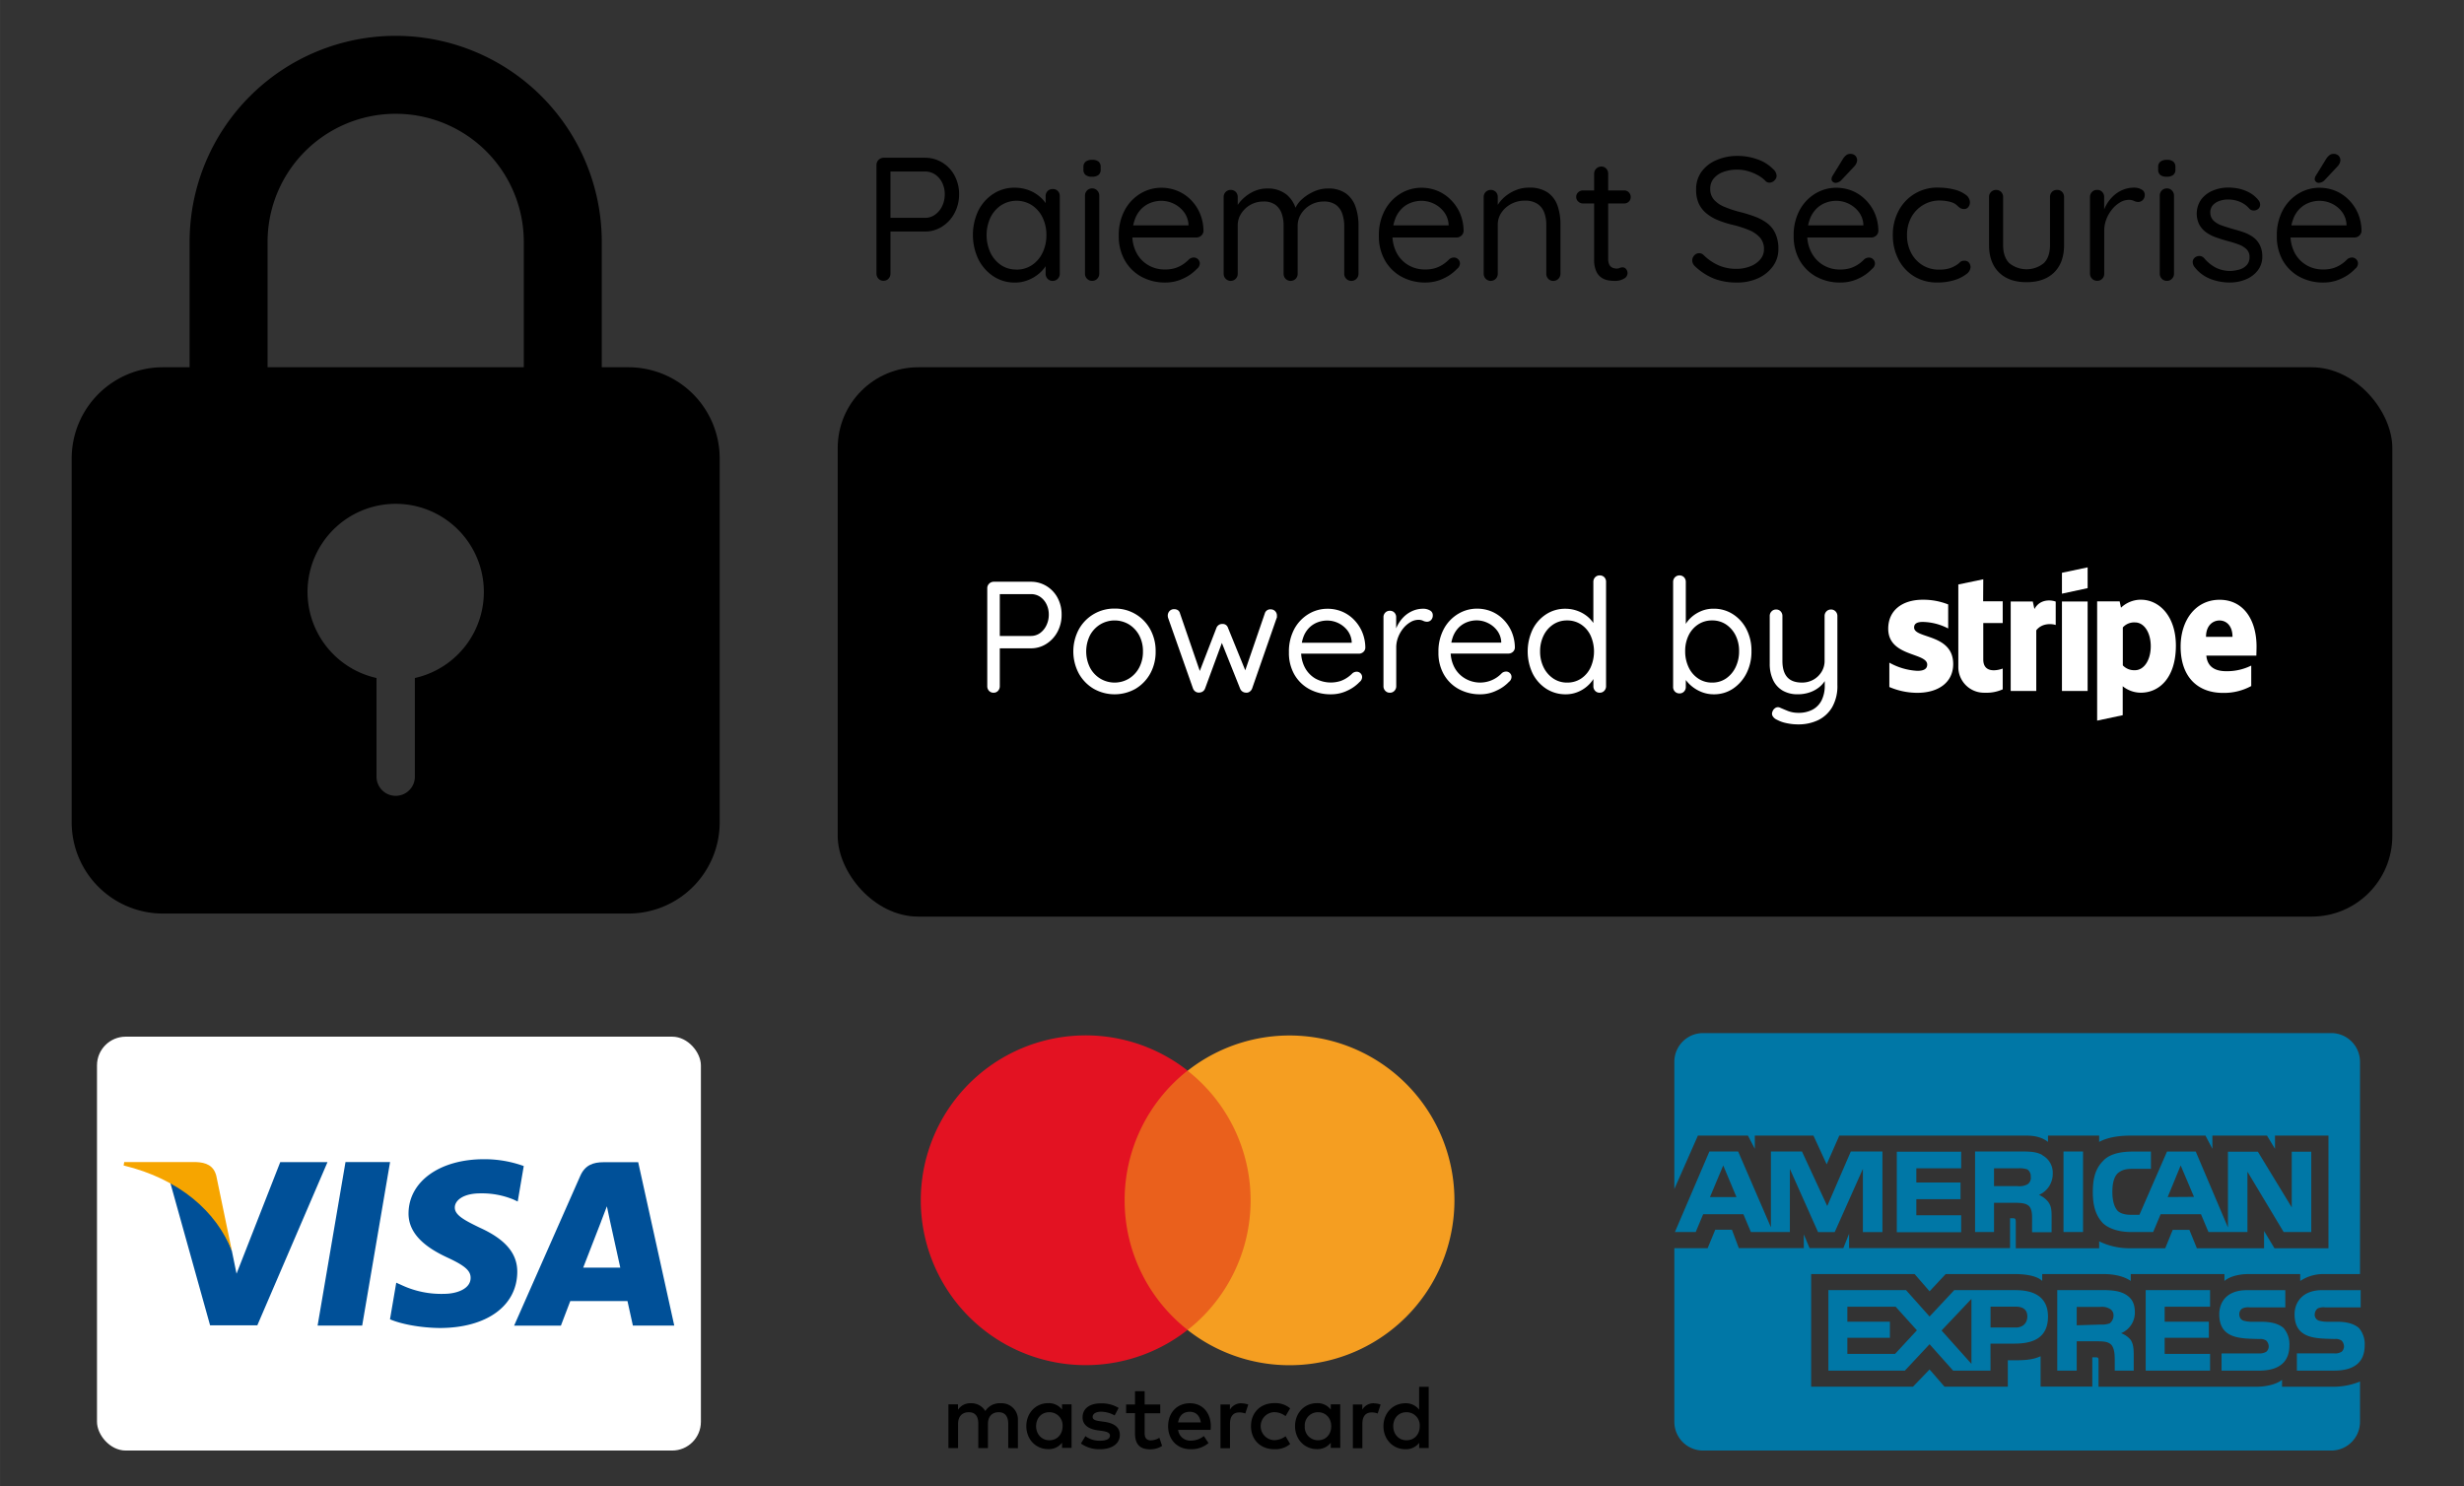 <svg id="Capa_1" data-name="Capa 1" xmlns="http://www.w3.org/2000/svg" width="334.43mm" height="201.78mm" viewBox="0 0 948 571.99">
  <rect x="0" y="0" width="948" height="571.99" fill="#333333" stroke="none"/>
  <defs>
    <style>
      .cls-1 {
        fill: #fff;
      }

      .cls-2 {
        fill: #005098;
      }

      .cls-3 {
        fill: #f6a500;
      }

      .cls-4 {
        fill: #ea601c;
      }

      .cls-5 {
        fill: #e31222;
      }

      .cls-6 {
        fill: #f59e21;
      }

      .cls-7 {
        fill: #0077a6;
        fill-rule: evenodd;
      }
    </style>
  </defs>
  <rect x="322.3" y="141.33" width="598.13" height="211.4" rx="31.02"/>
  <g>
    <path d="M355.85,60.71a12.59,12.59,0,0,1,6.66,1.83,12.94,12.94,0,0,1,4.73,5A14.93,14.93,0,0,1,369,74.78,15.14,15.14,0,0,1,367.24,82a13.63,13.63,0,0,1-4.73,5.17,12.07,12.07,0,0,1-6.66,1.93H342.12l.47-.88v17a2.77,2.77,0,0,1-.74,2,2.47,2.47,0,0,1-1.89.82,2.53,2.53,0,0,1-2-.82,2.78,2.78,0,0,1-.75-2V63.48A2.77,2.77,0,0,1,340,60.71Zm0,23.13a6.61,6.61,0,0,0,3.89-1.22,8.59,8.59,0,0,0,2.74-3.28,10.3,10.3,0,0,0,1-4.56,9.86,9.86,0,0,0-1-4.5,8.18,8.18,0,0,0-2.74-3.15A6.91,6.91,0,0,0,355.85,66H342.12l.47-.81V84.51l-.47-.67Z"/>
    <path d="M405,72.75a2.62,2.62,0,0,1,2,.77,2.68,2.68,0,0,1,.74,1.93v29.82a2.71,2.71,0,0,1-.77,2,2.58,2.58,0,0,1-1.93.82,2.53,2.53,0,0,1-2-.82,2.78,2.78,0,0,1-.75-2V98.85l1.29-.14a6.54,6.54,0,0,1-1,3.28,13.41,13.41,0,0,1-2.78,3.25,14.9,14.9,0,0,1-4.16,2.5,13.42,13.42,0,0,1-5.1,1,14.82,14.82,0,0,1-8.32-2.4,16.94,16.94,0,0,1-5.78-6.52,21.9,21.9,0,0,1,0-18.84,16.5,16.5,0,0,1,5.78-6.42,14.74,14.74,0,0,1,8.12-2.33,15.23,15.23,0,0,1,5.41.94,14.32,14.32,0,0,1,4.36,2.57,12.5,12.5,0,0,1,2.9,3.59,8.21,8.21,0,0,1,1.05,3.92l-1.76-.41V75.45a2.69,2.69,0,0,1,.75-1.93A2.61,2.61,0,0,1,405,72.75Zm-13.93,31a10.44,10.44,0,0,0,6-1.76,11.77,11.77,0,0,0,4.06-4.77,15.38,15.38,0,0,0,1.46-6.79,15.08,15.08,0,0,0-1.46-6.7A11.86,11.86,0,0,0,397.06,79a11,11,0,0,0-11.9,0,11.93,11.93,0,0,0-4.09,4.7,16.17,16.17,0,0,0,0,13.56,12.08,12.08,0,0,0,4.09,4.77A10.36,10.36,0,0,0,391.08,103.72Z"/>
    <path d="M420.16,68a3.85,3.85,0,0,1-2.5-.67,2.55,2.55,0,0,1-.82-2.1v-.95a2.49,2.49,0,0,1,.88-2.09,4,4,0,0,1,2.5-.68,3.74,3.74,0,0,1,2.44.68,2.57,2.57,0,0,1,.81,2.09v.95a2.53,2.53,0,0,1-.84,2.1A3.91,3.91,0,0,1,420.16,68Zm2.77,37.26a2.72,2.72,0,0,1-.78,2,2.58,2.58,0,0,1-1.93.82,2.65,2.65,0,0,1-2-.82,2.72,2.72,0,0,1-.78-2V75.32a2.76,2.76,0,0,1,.78-2,2.64,2.64,0,0,1,2-.81,2.57,2.57,0,0,1,1.93.81,2.76,2.76,0,0,1,.78,2Z"/>
    <path d="M448.49,108.72a18.82,18.82,0,0,1-9.47-2.3,16.4,16.4,0,0,1-6.32-6.32,18.62,18.62,0,0,1-2.27-9.3,20.17,20.17,0,0,1,2.34-10,16.57,16.57,0,0,1,6.08-6.36,15.54,15.54,0,0,1,7.95-2.19,16.26,16.26,0,0,1,6.05,1.14A15.44,15.44,0,0,1,458,76.74,16.88,16.88,0,0,1,461.61,82a17.72,17.72,0,0,1,1.42,6.9,2.51,2.51,0,0,1-.88,1.79,2.79,2.79,0,0,1-1.89.71H433.55l-1.22-4.67h26l-1.08,1V86.2a8.84,8.84,0,0,0-1.86-4.76,11,11,0,0,0-8.62-4.16,11.52,11.52,0,0,0-4,.74,10.2,10.2,0,0,0-3.59,2.3,11,11,0,0,0-2.53,4.06,16.83,16.83,0,0,0-1,6,14.39,14.39,0,0,0,1.59,6.89,11.93,11.93,0,0,0,4.43,4.7,12.38,12.38,0,0,0,6.56,1.73,12.72,12.72,0,0,0,4.16-.61,12.48,12.48,0,0,0,3-1.52,14.66,14.66,0,0,0,2.16-1.86,3,3,0,0,1,1.69-.61,2.25,2.25,0,0,1,1.69.68,2.21,2.21,0,0,1,.68,1.62,2.71,2.71,0,0,1-1.15,2.09,16.49,16.49,0,0,1-5.14,3.66A15.9,15.9,0,0,1,448.49,108.72Z"/>
    <path d="M487.51,72.54A11.47,11.47,0,0,1,495,74.88a11.28,11.28,0,0,1,3.82,6.59h-1l.47-1.22A10.56,10.56,0,0,1,501,76.6a17.58,17.58,0,0,1,4.53-2.91,13.09,13.09,0,0,1,5.34-1.15,11.54,11.54,0,0,1,7,1.93,10.62,10.62,0,0,1,3.68,5.14,21.67,21.67,0,0,1,1.12,7.2v18.46a2.72,2.72,0,0,1-.78,2,2.65,2.65,0,0,1-2,.82,2.58,2.58,0,0,1-1.93-.82,2.72,2.72,0,0,1-.78-2V87a14.3,14.3,0,0,0-.74-4.7A7,7,0,0,0,514,78.83a7.89,7.89,0,0,0-4.73-1.28,10.14,10.14,0,0,0-5,1.28,10,10,0,0,0-3.65,3.42,8.51,8.51,0,0,0-1.36,4.7v18.32a2.77,2.77,0,0,1-.74,2,2.75,2.75,0,0,1-3.92,0,2.78,2.78,0,0,1-.75-2V86.74a13.52,13.52,0,0,0-.74-4.59,7,7,0,0,0-2.43-3.35,7.54,7.54,0,0,0-4.6-1.25,10,10,0,0,0-8.52,4.6,8.31,8.31,0,0,0-1.36,4.59v18.53a2.71,2.71,0,0,1-.77,2,2.68,2.68,0,0,1-3.86,0,2.72,2.72,0,0,1-.78-2V75.86a2.71,2.71,0,0,1,.78-2,2.81,2.81,0,0,1,3.89,0,2.77,2.77,0,0,1,.74,2v5.07l-1.48,1.62A9.18,9.18,0,0,1,476.11,79,14.11,14.11,0,0,1,479,75.79a14.6,14.6,0,0,1,3.92-2.37A12.19,12.19,0,0,1,487.51,72.54Z"/>
    <path d="M548.57,108.72a18.82,18.82,0,0,1-9.47-2.3,16.4,16.4,0,0,1-6.32-6.32,18.62,18.62,0,0,1-2.27-9.3,20.17,20.17,0,0,1,2.34-10,16.57,16.57,0,0,1,6.08-6.36,15.52,15.52,0,0,1,8-2.19,16.26,16.26,0,0,1,6,1.14,15.44,15.44,0,0,1,5.14,3.39A16.88,16.88,0,0,1,561.69,82a17.72,17.72,0,0,1,1.42,6.9,2.51,2.51,0,0,1-.88,1.79,2.79,2.79,0,0,1-1.89.71H533.62l-1.21-4.67h26l-1.08,1V86.2a8.84,8.84,0,0,0-1.86-4.76,10.84,10.84,0,0,0-3.85-3.08,11,11,0,0,0-4.77-1.08,11.61,11.61,0,0,0-4,.74,10.17,10.17,0,0,0-3.58,2.3,11,11,0,0,0-2.53,4.06,16.83,16.83,0,0,0-1,6,14.39,14.39,0,0,0,1.59,6.89,11.93,11.93,0,0,0,4.43,4.7,12.38,12.38,0,0,0,6.56,1.73,12.62,12.62,0,0,0,4.15-.61,12.12,12.12,0,0,0,3-1.52,14.26,14.26,0,0,0,2.17-1.86,3,3,0,0,1,1.69-.61,2.27,2.27,0,0,1,1.69.68,2.21,2.21,0,0,1,.68,1.62,2.71,2.71,0,0,1-1.15,2.09,16.49,16.49,0,0,1-5.14,3.66A15.9,15.9,0,0,1,548.57,108.72Z"/>
    <path d="M588.26,72.21a12.23,12.23,0,0,1,7.24,1.89,10.2,10.2,0,0,1,3.75,5.07,21.41,21.41,0,0,1,1.12,7.17v18.93a2.72,2.72,0,0,1-.78,2,2.58,2.58,0,0,1-1.93.82,2.55,2.55,0,0,1-2-.82,2.77,2.77,0,0,1-.74-2V86.47a13.28,13.28,0,0,0-.78-4.66,6.91,6.91,0,0,0-2.6-3.35,8.51,8.51,0,0,0-4.87-1.25,11,11,0,0,0-5.21,1.25,10.35,10.35,0,0,0-3.79,3.35,8.18,8.18,0,0,0-1.42,4.66v18.8a2.75,2.75,0,0,1-.77,2,2.68,2.68,0,0,1-3.86,0,2.72,2.72,0,0,1-.78-2V75.86a2.71,2.71,0,0,1,.78-2,2.81,2.81,0,0,1,3.89,0,2.77,2.77,0,0,1,.74,2v4.73l-1.35,1.49a9.5,9.5,0,0,1,1.56-3.55,13.76,13.76,0,0,1,3-3.21,15.65,15.65,0,0,1,4.06-2.27A13.08,13.08,0,0,1,588.26,72.21Z"/>
    <path d="M609,73.29h15.89a2.42,2.42,0,0,1,1.8.74,2.58,2.58,0,0,1,.71,1.83,2.36,2.36,0,0,1-.71,1.72,2.47,2.47,0,0,1-1.8.71H609a2.55,2.55,0,0,1-1.79-.74,2.36,2.36,0,0,1-.78-1.76,2.31,2.31,0,0,1,.78-1.79A2.56,2.56,0,0,1,609,73.29Zm7.1-9.2a2.47,2.47,0,0,1,1.9.81,2.83,2.83,0,0,1,.74,2v32.6a5,5,0,0,0,.47,2.43,2.59,2.59,0,0,0,1.25,1.12,4.24,4.24,0,0,0,1.53.3,2.89,2.89,0,0,0,1.18-.23,2.73,2.73,0,0,1,1.18-.24,1.66,1.66,0,0,1,1.25.64,2.37,2.37,0,0,1,.58,1.66,2.41,2.41,0,0,1-1.42,2.06,6.15,6.15,0,0,1-3.18.85c-.63,0-1.41,0-2.33-.14a7,7,0,0,1-2.74-.88,5.78,5.78,0,0,1-2.27-2.47,10.46,10.46,0,0,1-.91-4.83V66.86a2.77,2.77,0,0,1,2.77-2.77Z"/>
    <path d="M668.26,108.72a23.94,23.94,0,0,1-8.79-1.49,23.56,23.56,0,0,1-7.31-4.73,3.26,3.26,0,0,1-.77-1,2.8,2.8,0,0,1,.47-3.22,2.52,2.52,0,0,1,1.93-.84,2.36,2.36,0,0,1,1.69.74,19.18,19.18,0,0,0,5.71,3.92,16.91,16.91,0,0,0,6.93,1.36,14.24,14.24,0,0,0,5.34-1,9.3,9.3,0,0,0,3.79-2.64,5.88,5.88,0,0,0,1.42-3.92,6.54,6.54,0,0,0-1.52-4.46A11.4,11.4,0,0,0,673,88.57a40.88,40.88,0,0,0-6.19-2,39.53,39.53,0,0,1-5.71-1.79,17,17,0,0,1-4.53-2.64,10.79,10.79,0,0,1-3-3.85,12.69,12.69,0,0,1-1-5.38,11.4,11.4,0,0,1,2-6.73,13.49,13.49,0,0,1,5.65-4.49A19.9,19.9,0,0,1,668.46,60a22.31,22.31,0,0,1,7.81,1.36,15.09,15.09,0,0,1,5.92,3.72,3.62,3.62,0,0,1,1.35,2.56,2.54,2.54,0,0,1-.84,1.8,2.68,2.68,0,0,1-1.93.84,2.15,2.15,0,0,1-1.35-.47,11.53,11.53,0,0,0-2.95-2.3,17.8,17.8,0,0,0-3.85-1.62,14.5,14.5,0,0,0-4.16-.61,15.17,15.17,0,0,0-5.48.91,8.6,8.6,0,0,0-3.68,2.54A6,6,0,0,0,658,72.68a6.12,6.12,0,0,0,1.49,4.23,11,11,0,0,0,4,2.7A42.24,42.24,0,0,0,669,81.47a54.12,54.12,0,0,1,6.12,1.86,19,19,0,0,1,4.84,2.6,10.46,10.46,0,0,1,3.14,4,14.05,14.05,0,0,1,1.12,5.92,11,11,0,0,1-2.1,6.62,14.4,14.4,0,0,1-5.71,4.6A19,19,0,0,1,668.26,108.72Z"/>
    <path d="M708.15,108.72a18.78,18.78,0,0,1-9.46-2.3,16.36,16.36,0,0,1-6.33-6.32,18.62,18.62,0,0,1-2.26-9.3,20.28,20.28,0,0,1,2.33-10,16.66,16.66,0,0,1,6.09-6.36,15.51,15.51,0,0,1,7.94-2.19,16.32,16.32,0,0,1,6.06,1.14,15.5,15.5,0,0,1,5.13,3.39A16.88,16.88,0,0,1,721.27,82a17.54,17.54,0,0,1,1.42,6.9,2.48,2.48,0,0,1-.88,1.79,2.79,2.79,0,0,1-1.89.71H693.21L692,86.74h26l-1.09,1V86.2a8.91,8.91,0,0,0-1.85-4.76,11,11,0,0,0-8.63-4.16,11.56,11.56,0,0,0-4,.74,10.08,10.08,0,0,0-3.58,2.3,11,11,0,0,0-2.54,4.06,17.05,17.05,0,0,0-1,6A14.39,14.39,0,0,0,697,97.29a12,12,0,0,0,4.43,4.7,12.4,12.4,0,0,0,6.56,1.73,12.72,12.72,0,0,0,4.16-.61,12.3,12.3,0,0,0,3-1.52,14.16,14.16,0,0,0,2.16-1.86,3,3,0,0,1,1.69-.61,2.25,2.25,0,0,1,1.69.68,2.21,2.21,0,0,1,.68,1.62,2.68,2.68,0,0,1-1.15,2.09,16.37,16.37,0,0,1-5.14,3.66A15.83,15.83,0,0,1,708.15,108.72Zm-2-38.34a1.61,1.61,0,0,1-1-.44,1.19,1.19,0,0,1-.47-1.12,2.35,2.35,0,0,1,.33-1.08l4.06-6.62a5.29,5.29,0,0,1,1.12-1.29,2.43,2.43,0,0,1,1.65-.61,2.69,2.69,0,0,1,2,.71,2.61,2.61,0,0,1,.68,1.86,4.25,4.25,0,0,1-.27,1,5.42,5.42,0,0,1-.61,1l-5.14,5.48a3.07,3.07,0,0,1-1.12.81A3.34,3.34,0,0,1,706.13,70.38Z"/>
    <path d="M745.68,72.21a23.92,23.92,0,0,1,6.23.74,12.11,12.11,0,0,1,4.39,2,3.68,3.68,0,0,1,1.62,2.91,3,3,0,0,1-.57,1.75,1.93,1.93,0,0,1-1.66.82,2.74,2.74,0,0,1-1.52-.38,6.31,6.31,0,0,1-1.08-.88,6.31,6.31,0,0,0-1.39-1,10,10,0,0,0-2.36-.71,16.49,16.49,0,0,0-3.12-.3A12.12,12.12,0,0,0,739.73,79a12.29,12.29,0,0,0-4.43,4.73,14.14,14.14,0,0,0-1.59,6.76,14.38,14.38,0,0,0,1.56,6.77A12.19,12.19,0,0,0,739.6,102a11.76,11.76,0,0,0,6.42,1.76,14,14,0,0,0,3.72-.41,10.24,10.24,0,0,0,2.37-1A7.58,7.58,0,0,0,754,101a2.26,2.26,0,0,1,1.72-.67,2.22,2.22,0,0,1,1.83.74,2.84,2.84,0,0,1,.61,1.83,3.65,3.65,0,0,1-1.69,2.63,14,14,0,0,1-4.57,2.27,21.49,21.49,0,0,1-6.52.91,16.68,16.68,0,0,1-9-2.4,16.34,16.34,0,0,1-6-6.56,20.09,20.09,0,0,1-2.13-9.3,19.45,19.45,0,0,1,2.19-9.26,16.66,16.66,0,0,1,15.25-9Z"/>
    <path d="M791.4,73.08a2.59,2.59,0,0,1,2,.78,2.81,2.81,0,0,1,.74,2V94.25q0,6.82-3.82,10.58t-10.65,3.76q-6.76,0-10.58-3.76t-3.82-10.58V75.86a2.71,2.71,0,0,1,.77-2,2.81,2.81,0,0,1,3.89,0,2.77,2.77,0,0,1,.75,2V94.25c0,3.07.78,5.39,2.36,7a10.54,10.54,0,0,0,13.32,0q2.37-2.35,2.37-7V75.86a2.81,2.81,0,0,1,.74-2A2.6,2.6,0,0,1,791.4,73.08Z"/>
    <path d="M806.81,108.05a2.55,2.55,0,0,1-1.92-.82,2.72,2.72,0,0,1-.78-2V75.86a2.71,2.71,0,0,1,.78-2,2.59,2.59,0,0,1,1.92-.78,2.56,2.56,0,0,1,2,.78,2.77,2.77,0,0,1,.75,2v8.86l-.81-1.42a14.78,14.78,0,0,1,1.45-4.1,14.54,14.54,0,0,1,2.67-3.58,12.23,12.23,0,0,1,3.72-2.5,11.38,11.38,0,0,1,4.6-.91,5.41,5.41,0,0,1,2.74.71,2.19,2.19,0,0,1,1.25,2A2.82,2.82,0,0,1,824.4,77a2.41,2.41,0,0,1-1.7.71,3.63,3.63,0,0,1-1.69-.41,4.49,4.49,0,0,0-2-.4,6.69,6.69,0,0,0-3.35,1,11.19,11.19,0,0,0-3,2.6,14,14,0,0,0-2.23,3.79,12.32,12.32,0,0,0-.84,4.56v16.43a2.72,2.72,0,0,1-.78,2A2.58,2.58,0,0,1,806.81,108.05Z"/>
    <path d="M833.66,68a3.85,3.85,0,0,1-2.5-.67,2.58,2.58,0,0,1-.82-2.1v-.95a2.49,2.49,0,0,1,.88-2.09,4.05,4.05,0,0,1,2.51-.68,3.73,3.73,0,0,1,2.43.68,2.57,2.57,0,0,1,.81,2.09v.95a2.53,2.53,0,0,1-.84,2.1A3.91,3.91,0,0,1,833.66,68Zm2.77,37.26a2.72,2.72,0,0,1-.78,2,2.57,2.57,0,0,1-1.92.82,2.65,2.65,0,0,1-2-.82,2.72,2.72,0,0,1-.78-2V75.32a2.76,2.76,0,0,1,.78-2,2.64,2.64,0,0,1,2-.81,2.56,2.56,0,0,1,1.92.81,2.76,2.76,0,0,1,.78,2Z"/>
    <path d="M844.14,102.5a3.29,3.29,0,0,1-.51-1.86,2.2,2.2,0,0,1,1.12-1.72,2.63,2.63,0,0,1,1.65-.41,2.51,2.51,0,0,1,1.66.88,15.06,15.06,0,0,0,4.33,3.55,12.34,12.34,0,0,0,6,1.32,14.37,14.37,0,0,0,3.21-.54,6,6,0,0,0,2.77-1.66,4.37,4.37,0,0,0,1.12-3.14,4,4,0,0,0-1.15-3,8.62,8.62,0,0,0-3-1.83,38.12,38.12,0,0,0-3.95-1.25c-1.49-.41-3-.86-4.4-1.35A16.24,16.24,0,0,1,849,89.55a9.25,9.25,0,0,1-2.77-3,9.5,9.5,0,0,1,.61-9.71,10.72,10.72,0,0,1,4.43-3.45,15.17,15.17,0,0,1,6.15-1.21,19.24,19.24,0,0,1,4,.43,15.55,15.55,0,0,1,4,1.49A11.25,11.25,0,0,1,868.89,77a2.71,2.71,0,0,1,.68,1.69,2.18,2.18,0,0,1-.88,1.82A2.62,2.62,0,0,1,867,81a2.18,2.18,0,0,1-1.52-.64,9.69,9.69,0,0,0-3.62-2.67,11.8,11.8,0,0,0-4.7-.92,9.93,9.93,0,0,0-3.11.51,6.2,6.2,0,0,0-2.6,1.59,4.19,4.19,0,0,0-1.05,3,4.24,4.24,0,0,0,1.22,3,8.3,8.3,0,0,0,3.11,1.86c1.3.47,2.75.93,4.32,1.38s2.83.78,4.16,1.26a14.87,14.87,0,0,1,3.62,1.85,8.32,8.32,0,0,1,2.57,3,9.54,9.54,0,0,1,1,4.49,8.52,8.52,0,0,1-1.76,5.38,11.09,11.09,0,0,1-4.63,3.45,16.09,16.09,0,0,1-6.19,1.18,20.68,20.68,0,0,1-7.37-1.38A14.26,14.26,0,0,1,844.14,102.5Z"/>
    <path d="M894,108.72a18.78,18.78,0,0,1-9.46-2.3,16.36,16.36,0,0,1-6.33-6.32A18.62,18.62,0,0,1,876,90.8a20.28,20.28,0,0,1,2.33-10,16.66,16.66,0,0,1,6.09-6.36,15.51,15.51,0,0,1,7.94-2.19,16.32,16.32,0,0,1,6.06,1.14,15.5,15.5,0,0,1,5.13,3.39A16.88,16.88,0,0,1,907.16,82a17.54,17.54,0,0,1,1.42,6.9,2.48,2.48,0,0,1-.88,1.79,2.79,2.79,0,0,1-1.89.71H879.1l-1.22-4.67h26l-1.09,1V86.2A8.84,8.84,0,0,0,901,81.44a10.75,10.75,0,0,0-3.85-3.08,11,11,0,0,0-4.77-1.08,11.56,11.56,0,0,0-4,.74,10.08,10.08,0,0,0-3.58,2.3,11,11,0,0,0-2.54,4.06,17.05,17.05,0,0,0-1,6,14.39,14.39,0,0,0,1.59,6.89,12,12,0,0,0,4.43,4.7,12.38,12.38,0,0,0,6.56,1.73,12.72,12.72,0,0,0,4.16-.61,12.3,12.3,0,0,0,3-1.52,14.16,14.16,0,0,0,2.16-1.86,3,3,0,0,1,1.69-.61,2.25,2.25,0,0,1,1.69.68,2.21,2.21,0,0,1,.68,1.62,2.68,2.68,0,0,1-1.15,2.09,16.37,16.37,0,0,1-5.14,3.66A15.83,15.83,0,0,1,894,108.72Zm-2-38.34a1.61,1.61,0,0,1-.94-.44,1.22,1.22,0,0,1-.48-1.12,2.38,2.38,0,0,1,.34-1.08L895,61.12a5.29,5.29,0,0,1,1.12-1.29,2.43,2.43,0,0,1,1.65-.61,2.69,2.69,0,0,1,2,.71,2.61,2.61,0,0,1,.68,1.86,4.25,4.25,0,0,1-.27,1,5.42,5.42,0,0,1-.61,1l-5.14,5.48a3.07,3.07,0,0,1-1.12.81A3.39,3.39,0,0,1,892,70.38Z"/>
  </g>
  <path d="M241.79,141.33H231.52V93.08a79.29,79.29,0,0,0-158.58,0v48.25H62.68a35.11,35.11,0,0,0-35.11,35.11v140a35.11,35.11,0,0,0,35.11,35.11H241.79a35.1,35.1,0,0,0,35.1-35.11v-140A35.1,35.1,0,0,0,241.79,141.33ZM102.94,93.08a49.29,49.29,0,0,1,98.58,0v48.25H102.94Zm56.67,167.83V298.6a7.38,7.38,0,1,1-14.75,0V260.91a33.92,33.92,0,1,1,14.75,0Z"/>
  <g>
    <g>
      <path class="cls-1" d="M396.61,223.87a11.34,11.34,0,0,1,6,1.65,11.73,11.73,0,0,1,4.27,4.51,13.47,13.47,0,0,1,1.56,6.53,13.66,13.66,0,0,1-1.56,6.53,12.3,12.3,0,0,1-4.27,4.66,10.9,10.9,0,0,1-6,1.74H384.23l.43-.79v15.37a2.57,2.57,0,0,1-.67,1.77,2.22,2.22,0,0,1-1.71.73,2.29,2.29,0,0,1-1.77-.73,2.52,2.52,0,0,1-.67-1.77v-37.7a2.41,2.41,0,0,1,.73-1.77,2.45,2.45,0,0,1,1.77-.73Zm0,20.86a6,6,0,0,0,3.51-1.09,7.73,7.73,0,0,0,2.47-3,9.2,9.2,0,0,0,.92-4.12,8.85,8.85,0,0,0-.92-4.06,7.25,7.25,0,0,0-2.47-2.83,6.21,6.21,0,0,0-3.51-1H384.23l.43-.73v17.44l-.43-.61Z"/>
      <path class="cls-1" d="M444.62,250.71a17.15,17.15,0,0,1-2.07,8.48,15.59,15.59,0,0,1-5.65,5.86,16.33,16.33,0,0,1-16.13,0,15.65,15.65,0,0,1-5.7-5.86,18.1,18.1,0,0,1,0-17,15.5,15.5,0,0,1,13.75-8,15.35,15.35,0,0,1,13.73,8A17.15,17.15,0,0,1,444.62,250.71Zm-4.88,0a12.89,12.89,0,0,0-1.43-6.19,11.17,11.17,0,0,0-3.91-4.21,10.77,10.77,0,0,0-11.13,0,11,11,0,0,0-3.93,4.21,14,14,0,0,0,0,12.35,10.86,10.86,0,0,0,3.93,4.24,10.71,10.71,0,0,0,11.13,0,11,11,0,0,0,3.91-4.24A12.93,12.93,0,0,0,439.74,250.71Z"/>
      <path class="cls-1" d="M488.91,234.49a2.3,2.3,0,0,1,1.67.67,2.4,2.4,0,0,1,.7,1.83,5,5,0,0,1,0,.52,1,1,0,0,1-.15.45l-9.39,27a2.59,2.59,0,0,1-1,1.25,2.1,2.1,0,0,1-1.49.33,2.44,2.44,0,0,1-2.14-1.58l-7.68-19.22,1.22.18-7,19a2.35,2.35,0,0,1-2.13,1.58,2.22,2.22,0,0,1-1.53-.33,2.47,2.47,0,0,1-1-1.25l-9.52-27a2.77,2.77,0,0,1-.18-1,2.52,2.52,0,0,1,.67-1.77,2.33,2.33,0,0,1,1.83-.73,2.59,2.59,0,0,1,1.34.36,2,2,0,0,1,.85,1.22l8.24,24-1.28-.07,7.07-18.3a2.36,2.36,0,0,1,2.32-1.52,2.15,2.15,0,0,1,1.37.4,2.3,2.3,0,0,1,.77,1.12l7.44,18.3-1.53.13,8.24-24A2.17,2.17,0,0,1,488.91,234.49Z"/>
      <path class="cls-1" d="M512.15,267.18a17,17,0,0,1-8.54-2.07,14.71,14.71,0,0,1-5.71-5.71,16.78,16.78,0,0,1-2-8.38A18.28,18.28,0,0,1,498,242a15.11,15.11,0,0,1,5.49-5.74,14,14,0,0,1,7.17-2,14.61,14.61,0,0,1,5.46,1,14,14,0,0,1,4.64,3.05,15.32,15.32,0,0,1,3.26,4.76,15.9,15.9,0,0,1,1.28,6.22,2.26,2.26,0,0,1-.79,1.62,2.56,2.56,0,0,1-1.71.64H498.67l-1.1-4.21h23.48l-1,.85v-1.34a8.08,8.08,0,0,0-1.68-4.3,9.88,9.88,0,0,0-7.78-3.75,10.26,10.26,0,0,0-3.63.67,9.2,9.2,0,0,0-3.23,2.07,10,10,0,0,0-2.29,3.66,15.4,15.4,0,0,0-.85,5.43,13,13,0,0,0,1.43,6.22,10.81,10.81,0,0,0,4,4.24,12.36,12.36,0,0,0,9.66,1,11,11,0,0,0,2.72-1.37,12.86,12.86,0,0,0,2-1.68,2.68,2.68,0,0,1,1.53-.55,2.05,2.05,0,0,1,1.52.61,2,2,0,0,1,.61,1.46,2.44,2.44,0,0,1-1,1.9,14.86,14.86,0,0,1-4.64,3.29A14.29,14.29,0,0,1,512.15,267.18Z"/>
      <path class="cls-1" d="M534.72,266.57a2.28,2.28,0,0,1-1.74-.73,2.46,2.46,0,0,1-.7-1.77V237.54a2.42,2.42,0,0,1,.7-1.8,2.33,2.33,0,0,1,1.74-.7,2.3,2.3,0,0,1,1.76.7,2.48,2.48,0,0,1,.68,1.8v8l-.74-1.28a13.28,13.28,0,0,1,1.32-3.69,13.1,13.1,0,0,1,2.4-3.24,11.26,11.26,0,0,1,3.36-2.25,10.25,10.25,0,0,1,4.15-.83,5,5,0,0,1,2.47.64,2,2,0,0,1,1.13,1.8,2.54,2.54,0,0,1-.67,1.92,2.15,2.15,0,0,1-1.53.64,3.36,3.36,0,0,1-1.52-.36,4,4,0,0,0-1.83-.37,6,6,0,0,0-3,.86,10.18,10.18,0,0,0-2.75,2.34,12.63,12.63,0,0,0-2,3.42,11,11,0,0,0-.76,4.12v14.82a2.47,2.47,0,0,1-.71,1.77A2.27,2.27,0,0,1,534.72,266.57Z"/>
      <path class="cls-1" d="M569.67,267.18a17.06,17.06,0,0,1-8.54-2.07,14.69,14.69,0,0,1-5.7-5.71,16.68,16.68,0,0,1-2-8.38,18.17,18.17,0,0,1,2.11-9.06,15,15,0,0,1,5.49-5.74,13.94,13.94,0,0,1,7.16-2,14.61,14.61,0,0,1,5.46,1,13.91,13.91,0,0,1,4.64,3.05,15.32,15.32,0,0,1,3.26,4.76,15.72,15.72,0,0,1,1.28,6.22,2.26,2.26,0,0,1-.79,1.62,2.56,2.56,0,0,1-1.71.64H556.19l-1.1-4.21h23.49l-1,.85v-1.34a7.92,7.92,0,0,0-1.68-4.3,9.69,9.69,0,0,0-3.48-2.78,9.83,9.83,0,0,0-4.3-1,10.26,10.26,0,0,0-3.63.67,9.29,9.29,0,0,0-3.23,2.07,10.13,10.13,0,0,0-2.29,3.66,15.4,15.4,0,0,0-.85,5.43,13.06,13.06,0,0,0,1.43,6.22,10.81,10.81,0,0,0,4,4.24,11.44,11.44,0,0,0,12.38-.36,12.38,12.38,0,0,0,1.95-1.68,2.68,2.68,0,0,1,1.53-.55,2,2,0,0,1,1.52.61,2,2,0,0,1,.61,1.46,2.44,2.44,0,0,1-1,1.9,14.86,14.86,0,0,1-4.64,3.29A14.26,14.26,0,0,1,569.67,267.18Z"/>
      <path class="cls-1" d="M615.48,221.43a2.37,2.37,0,0,1,1.77.7,2.49,2.49,0,0,1,.67,1.8v40.14a2.5,2.5,0,0,1-.7,1.77,2.31,2.31,0,0,1-1.74.73,2.29,2.29,0,0,1-1.77-.73,2.52,2.52,0,0,1-.67-1.77v-5.79l1.16-.37a6.19,6.19,0,0,1-.92,3,12.29,12.29,0,0,1-2.5,3.05A12.69,12.69,0,0,1,607,266.3a12,12,0,0,1-4.61.88,13.57,13.57,0,0,1-7.47-2.13,15,15,0,0,1-5.24-5.86,19.82,19.82,0,0,1,0-17,14.8,14.8,0,0,1,5.21-5.82,13.28,13.28,0,0,1,7.32-2.11,13.47,13.47,0,0,1,4.82.86,12.92,12.92,0,0,1,3.94,2.31,12.18,12.18,0,0,1,2.65,3.24,7.29,7.29,0,0,1,1,3.54l-1.59-.37V223.93a2.52,2.52,0,0,1,.67-1.77A2.32,2.32,0,0,1,615.48,221.43Zm-12.57,41.24a9.47,9.47,0,0,0,5.43-1.56,10.42,10.42,0,0,0,3.63-4.27,15,15,0,0,0,0-12.26,10.4,10.4,0,0,0-3.66-4.27,9.5,9.5,0,0,0-5.4-1.55,9.39,9.39,0,0,0-5.33,1.55,10.72,10.72,0,0,0-3.7,4.27,13.73,13.73,0,0,0-1.34,6.13,13.56,13.56,0,0,0,1.34,6.07,10.87,10.87,0,0,0,3.7,4.3A9.27,9.27,0,0,0,602.91,262.67Z"/>
      <path class="cls-1" d="M659.28,234.24a13.49,13.49,0,0,1,7.44,2.11,14.83,14.83,0,0,1,5.21,5.76,17.89,17.89,0,0,1,1.93,8.48,18.25,18.25,0,0,1-1.93,8.54,15.46,15.46,0,0,1-5.18,5.89,13,13,0,0,1-7.35,2.16,12.53,12.53,0,0,1-4.24-.7,14,14,0,0,1-3.6-1.89,13.71,13.71,0,0,1-2.71-2.59,9.55,9.55,0,0,1-1.59-2.87l1.34-.79v6a2.52,2.52,0,0,1-.67,1.77,2.32,2.32,0,0,1-1.77.73,2.4,2.4,0,0,1-1.74-.7,2.47,2.47,0,0,1-.7-1.8V223.93a2.5,2.5,0,0,1,.7-1.77,2.35,2.35,0,0,1,1.74-.73,2.32,2.32,0,0,1,1.77.73,2.52,2.52,0,0,1,.67,1.77v18.79l-.91-.49a9.07,9.07,0,0,1,1.49-3,12.5,12.5,0,0,1,2.62-2.56,13.65,13.65,0,0,1,3.48-1.8A12.21,12.21,0,0,1,659.28,234.24Zm-.55,4.52a9.5,9.5,0,0,0-5.4,1.55,10.49,10.49,0,0,0-3.66,4.21,13.58,13.58,0,0,0-1.31,6.07,14.16,14.16,0,0,0,1.31,6.16,10.51,10.51,0,0,0,3.66,4.33,9.38,9.38,0,0,0,5.4,1.59,9.28,9.28,0,0,0,5.37-1.59,11,11,0,0,0,3.66-4.33,13.89,13.89,0,0,0,1.34-6.16,13.32,13.32,0,0,0-1.34-6.07,11,11,0,0,0-3.66-4.21A9.4,9.4,0,0,0,658.73,238.76Z"/>
      <path class="cls-1" d="M704.48,234.55a2.31,2.31,0,0,1,1.74.73,2.5,2.5,0,0,1,.7,1.77v26.53a16.29,16.29,0,0,1-2,8.54,12.68,12.68,0,0,1-5.39,5,17.4,17.4,0,0,1-7.66,1.64,20.65,20.65,0,0,1-4.57-.49,12.82,12.82,0,0,1-3.6-1.28,3.54,3.54,0,0,1-1.65-1.37,1.85,1.85,0,0,1-.12-1.74,2.69,2.69,0,0,1,1.25-1.52,1.85,1.85,0,0,1,1.74,0c.65.28,1.59.68,2.83,1.19a11.12,11.12,0,0,0,4.18.76,11.28,11.28,0,0,0,5.43-1.22,8.33,8.33,0,0,0,3.48-3.57,12.6,12.6,0,0,0,1.22-5.82v-4.27l.67,1.46a9.89,9.89,0,0,1-2.56,3.35,11.87,11.87,0,0,1-3.82,2.17,13.89,13.89,0,0,1-4.66.76,11.15,11.15,0,0,1-5.95-1.49,9.34,9.34,0,0,1-3.63-4.15,14.43,14.43,0,0,1-1.22-6.07V237.05a2.46,2.46,0,0,1,.7-1.77,2.31,2.31,0,0,1,1.74-.73,2.29,2.29,0,0,1,1.77.73,2.52,2.52,0,0,1,.67,1.77v17.26q0,4.15,1.83,6.25t5.67,2.11a8.87,8.87,0,0,0,4.4-1.1,8.65,8.65,0,0,0,3.14-3,7.91,7.91,0,0,0,1.19-4.24V237.05a2.46,2.46,0,0,1,.7-1.77A2.37,2.37,0,0,1,704.48,234.55Z"/>
    </g>
    <path class="cls-1" d="M736.44,241.46c0-1.54,1.26-2.13,3.35-2.13a22,22,0,0,1,9.76,2.52V232.6a26,26,0,0,0-9.76-1.81c-8,0-13.31,4.17-13.31,11.14,0,10.86,15,9.13,15,13.82,0,1.81-1.58,2.4-3.78,2.4A24.53,24.53,0,0,1,726.91,255v9.37a27.39,27.39,0,0,0,10.75,2.24c8.19,0,13.82-4.05,13.82-11.1C751.44,243.78,736.44,245.87,736.44,241.46Zm26.61-18.54-9.6,2,0,31.53a9.89,9.89,0,0,0,10.19,10.12,15.18,15.18,0,0,0,6.89-1.3v-8c-1.26.51-7.48,2.32-7.48-3.5v-14h7.48v-8.38H763Zm19.68,11.45-.63-2.91h-8.5V265.9h9.84V242.56c2.32-3,6.26-2.48,7.48-2.05v-9C789.66,231,785.06,230.12,782.73,234.37Zm10.59-2.91h9.88V265.9h-9.88Zm0-3,9.88-2.13v-8l-9.88,2.09Zm30.43,2.32a11.08,11.08,0,0,0-7.71,3.07l-.52-2.44h-8.66v45.9l9.84-2.09,0-11.14a11.13,11.13,0,0,0,7,2.48c7,0,13.46-5.67,13.46-18.15C837.14,237,830.64,230.79,823.75,230.79Zm-2.36,27.12a5.92,5.92,0,0,1-4.65-1.85l0-14.6a5.86,5.86,0,0,1,4.69-1.93c3.58,0,6.06,4,6.06,9.17S825,257.91,821.39,257.91Zm46.8-9.09c0-10.08-4.88-18-14.21-18s-15,8-15,18c0,11.85,6.69,17.83,16.29,17.83A21.92,21.92,0,0,0,866.15,264v-7.87a20.91,20.91,0,0,1-9.65,2.16c-3.82,0-7.2-1.33-7.63-6h19.25C868.12,251.81,868.19,249.76,868.19,248.82Zm-19.44-3.74c0-4.45,2.71-6.3,5.19-6.3s5,1.85,5,6.3Z"/>
  </g>
  <rect class="cls-1" x="37.31" y="398.93" width="232.35" height="159.27" rx="11.06"/>
  <g>
    <polygon class="cls-2" points="122.19 510.11 132.92 447.18 150.07 447.18 139.34 510.11 122.19 510.11"/>
    <path class="cls-2" d="M201.54,448.73a44.37,44.37,0,0,0-15.37-2.64c-16.95,0-28.88,8.53-29,20.77-.09,9,8.53,14.08,15,17.09,6.68,3.09,8.92,5.05,8.89,7.81,0,4.22-5.33,6.14-10.26,6.14a35.93,35.93,0,0,1-16.14-3.3l-2.21-1-2.41,14.09c4,1.75,11.41,3.27,19.1,3.35,18,0,29.74-8.43,29.87-21.5.07-7.15-4.5-12.6-14.4-17.09-6-2.91-9.67-4.86-9.63-7.8,0-2.62,3.11-5.42,9.83-5.42a31.82,31.82,0,0,1,12.83,2.41l1.54.73,2.32-13.64"/>
    <path class="cls-2" d="M245.53,447.24H232.27c-4.1,0-7.17,1.12-9,5.22l-25.47,57.67h18s2.95-7.75,3.61-9.46l22,0c.51,2.2,2.08,9.43,2.08,9.43h15.92l-13.88-62.89M224.38,487.8c1.42-3.62,6.83-17.59,6.83-17.59-.1.17,1.41-3.64,2.28-6l1.15,5.42,4,18.17Z"/>
    <path class="cls-2" d="M107.81,447.23,91,490.14l-1.79-8.72C86.1,471.37,76.36,460.48,65.47,455l15.35,55L99,510l27-62.8H107.81"/>
    <path class="cls-3" d="M75.44,447.19H47.78l-.22,1.31c21.52,5.21,35.75,17.8,41.66,32.92l-6-28.92c-1-4-4-5.17-7.77-5.31"/>
  </g>
  <g>
    <path d="M398.63,548.84c0-3,1.94-5.39,5.11-5.39a5.06,5.06,0,0,1,5.08,5.39c0,3.08-2.05,5.4-5.08,5.4s-5.11-2.43-5.11-5.4m13.64,0v-8.41h-3.66v2a6.43,6.43,0,0,0-5.33-2.47c-4.72,0-8.41,3.71-8.41,8.84s3.69,8.85,8.41,8.85a6.42,6.42,0,0,0,5.33-2.46v2h3.66Zm123.77,0c0-3,1.94-5.39,5.1-5.39a5.05,5.05,0,0,1,5.09,5.39c0,3.08-2,5.4-5.09,5.4s-5.1-2.43-5.1-5.4m13.64,0V533.66H546v8.81A6.41,6.41,0,0,0,540.7,540c-4.72,0-8.43,3.71-8.43,8.84s3.71,8.85,8.43,8.85a6.4,6.4,0,0,0,5.32-2.46v2h3.66Zm-91.94-5.56c2.36,0,3.87,1.48,4.26,4.09h-8.74c.39-2.43,1.86-4.09,4.48-4.09m.06-3.28c-4.92,0-8.38,3.59-8.38,8.84s3.6,8.85,8.63,8.85a10.23,10.23,0,0,0,6.91-2.36l-1.79-2.71a8,8,0,0,1-4.9,1.76,4.69,4.69,0,0,1-5-4.12h12.51c0-.46.07-.93.07-1.42,0-5.25-3.28-8.84-8-8.84M502,548.84a5.06,5.06,0,0,1,5.12-5.39c3,0,5.06,2.33,5.06,5.39s-2,5.4-5.06,5.4a5.06,5.06,0,0,1-5.12-5.4m13.64,0v-8.41H512v2a6.42,6.42,0,0,0-5.33-2.47c-4.72,0-8.41,3.71-8.41,8.84s3.69,8.85,8.41,8.85a6.41,6.41,0,0,0,5.33-2.46v2h3.66Zm-34.33,0c0,5.12,3.56,8.85,9,8.85a8.84,8.84,0,0,0,6.06-2l-1.76-3a7.5,7.5,0,0,1-4.41,1.52,5.4,5.4,0,0,1,0-10.79,7.44,7.44,0,0,1,4.41,1.53l1.76-3a8.89,8.89,0,0,0-6.06-2c-5.44,0-9,3.73-9,8.84M528.58,540a5,5,0,0,0-4.45,2.47v-2H520.5v16.83h3.66v-9.44c0-2.78,1.21-4.33,3.6-4.33a5.89,5.89,0,0,1,2.29.42l1.13-3.45a7.76,7.76,0,0,0-2.6-.46m-98.2,1.76a12.6,12.6,0,0,0-6.87-1.76c-4.26,0-7,2-7,5.38,0,2.77,2.05,4.45,5.81,5l1.73.23c2,.29,3,.82,3,1.77,0,1.3-1.35,2-3.85,2a9,9,0,0,1-5.6-1.77l-1.73,2.85a12.11,12.11,0,0,0,7.3,2.19c4.86,0,7.68-2.29,7.68-5.49,0-3-2.23-4.51-5.89-5.05l-1.72-.24c-1.59-.21-2.86-.53-2.86-1.66s1.2-2,3.22-2a11,11,0,0,1,5.25,1.44ZM477.65,540a5,5,0,0,0-4.45,2.47v-2h-3.63v16.83h3.66v-9.44c0-2.78,1.21-4.33,3.6-4.33a5.89,5.89,0,0,1,2.29.42l1.13-3.45a7.68,7.68,0,0,0-2.6-.46m-31.26.43h-6v-5.11h-3.71v5.11h-3.42v3.34h3.42v7.68c0,3.92,1.52,6.24,5.86,6.24a8.5,8.5,0,0,0,4.57-1.31l-1.05-3.13a6.8,6.8,0,0,1-3.25,1c-1.83,0-2.42-1.12-2.42-2.82v-7.61h6Zm-54.77,16.83V546.7A6.27,6.27,0,0,0,385,540a6.53,6.53,0,0,0-5.92,3,6.2,6.2,0,0,0-5.57-3,5.6,5.6,0,0,0-4.93,2.5v-2.07H364.9v16.83h3.71v-9.33c0-2.92,1.62-4.48,4.12-4.48s3.66,1.59,3.66,4.44v9.37h3.71v-9.33c0-2.92,1.69-4.48,4.12-4.48s3.69,1.59,3.69,4.44v9.37Z"/>
    <rect class="cls-4" x="429.17" y="412.04" width="55.51" height="99.77"/>
    <path class="cls-5" d="M432.69,461.92A63.34,63.34,0,0,1,456.92,412a63.45,63.45,0,1,0,0,99.77,63.37,63.37,0,0,1-24.23-49.89"/>
    <path class="cls-6" d="M559.58,461.92a63.46,63.46,0,0,1-102.66,49.89,63.45,63.45,0,0,0,0-99.77,63.45,63.45,0,0,1,102.66,49.88"/>
  </g>
  <path class="cls-7" d="M909.8,517.71c0,6.64-4.2,9.73-11.72,9.73H883.71v-6.63h14.37a4.53,4.53,0,0,0,2.88-.67,2.79,2.79,0,0,0,.88-2,3.39,3.39,0,0,0-.88-2.21,3.88,3.88,0,0,0-2.66-.66c-6.85-.22-15.48.22-15.48-9.51,0-4.43,2.88-9.29,10.62-9.29h14.81v6.63H894.54a5.24,5.24,0,0,0-2.87.44,3.17,3.17,0,0,0-1.11,2.44,2.42,2.42,0,0,0,1.55,2.21,11.31,11.31,0,0,0,2.88.44h4c4.2,0,6.85.89,8.62,2.44A9.51,9.51,0,0,1,909.8,517.71Zm-31.18-6.63c-1.77-1.55-4.42-2.44-8.63-2.44h-4a11.23,11.23,0,0,1-2.87-.44,2.4,2.4,0,0,1-1.55-2.21,2.6,2.6,0,0,1,1.11-2.44,5.22,5.22,0,0,1,2.87-.44h13.71v-6.63H864.47c-8,0-10.62,4.86-10.62,9.29,0,9.73,8.63,9.29,15.48,9.51a3.84,3.84,0,0,1,2.65.66,3.34,3.34,0,0,1,.89,2.21,2.76,2.76,0,0,1-.89,2,4.92,4.92,0,0,1-2.87.67H854.73v6.63h14.38c7.52,0,11.72-3.09,11.72-9.73a9.51,9.51,0,0,0-2.21-6.63ZM850.31,521H832.84v-6.19h17v-6.19h-17v-5.76h17.47v-6.41H825.54v31h24.77V521Zm-32.73-23c-2.43-1.33-5.31-1.55-9.07-1.55h-17v31H799V516.16h8c2.65,0,4.2.23,5.3,1.33,1.33,1.55,1.33,4.2,1.33,6.19v3.76h7.3v-6c0-2.88-.22-4.2-1.11-5.75a8.57,8.57,0,0,0-3.75-2.65,8.55,8.55,0,0,0,5.3-8.19C821.34,501.35,820,499.35,817.58,498Zm-42-1.55H751.9l-9.51,10.17-9.07-10.17H703.46v31h29.42l9.51-10.17,9.07,10.17h14.37V517.05h9.29c6.41,0,12.83-1.77,12.83-10.4,0-8.4-6.64-10.17-12.39-10.17Zm36.05,12.83a9.22,9.22,0,0,1-3.54.44L799,510v-7.08h9.07a6,6,0,0,1,3.54.67,2.8,2.8,0,0,1,1.55,2.65A3.85,3.85,0,0,1,811.61,509.31Zm-36.05,1.55h-9.73v-8h9.73c2.66,0,4.42,1.11,4.42,3.76S778.21,510.86,775.56,510.86ZM747,512l11.5-12.16v25ZM729.12,521H710.76v-6.19h16.37v-6.19H710.76v-5.76h18.58l8.18,9.07-8.4,9.07Zm160.11-46.89H878.62l-13.93-23.22v23.22h-15l-2.88-6.85H831.29l-2.87,6.85h-8.63c-3.54,0-8.18-.88-10.83-3.54-2.44-2.65-3.76-6.19-3.76-11.72,0-4.64.66-8.84,4-12.16,2.21-2.43,6.19-3.54,11.27-3.54h7.08v6.64h-7.08c-2.65,0-4.2.44-5.75,1.77-1.32,1.32-2,3.76-2,7.07s.67,5.75,2,7.3c1.11,1.11,3.1,1.55,5.09,1.55h3.32l10.61-24.33h11.06l12.39,29.19V443.18h11.5l13.05,21.45V443.18h7.51v31Zm-87.79-31h-7.52v31h7.52v-31Zm-15.71,1.33c-2.43-1.33-5.08-1.33-8.84-1.33h-17v31h7.3V462.86h8c2.65,0,4.42.22,5.53,1.33,1.32,1.55,1.1,4.2,1.1,6v4h7.52V468c0-2.65-.22-4-1.33-5.53a9.27,9.27,0,0,0-3.53-2.65,8.8,8.8,0,0,0,5.3-8.19,7.63,7.63,0,0,0-4-7.07Zm-31.18,23.22H737.3v-6.19h17v-6.42h-17V449.6h17.25v-6.42H729.78v31h24.77v-6.41Zm-30.3-24.55H712.09l-9.07,21-9.73-21H681.35v29.19l-12.61-29.19H657.68l-13.27,31h8l2.87-6.85h15.48l2.88,6.85h15V449.82l10.84,24.32h6.41l10.84-24.32v24.32h7.52v-31Zm119.87,17.47L839,448.49,834,460.65ZM780,455.79a6.78,6.78,0,0,1-3.76.66h-9.06V449.6h9.06A9.8,9.8,0,0,1,780,450a3.27,3.27,0,0,1,1.33,2.87A3,3,0,0,1,780,455.79ZM657.9,460.65,663,448.49l5.09,12.16ZM897,397.55H655.25a11.06,11.06,0,0,0-11.06,11.06v48.95L653.26,437H672.5l2.65,5.09V437h22.56l5.09,11.06L707.66,437h71.88c3.32,0,6.19.66,8.41,2.43V437h19.68v2.43c3.31-1.77,7.52-2.43,12.38-2.43h28.53l2.66,5.09V437h21l3.09,5.09V437h20.57v43.35H875.08l-4-6.64v6.64H845.23l-2.88-7.08h-6.41l-2.88,7.08H819.57a26.41,26.41,0,0,1-11.94-2.66v2.66H775.56v-10c0-1.32-.22-1.55-1.11-1.55h-1.1v11.5H711.42v-5.52l-2.21,5.52h-13L694,475v5.3H669l-2.65-7.07h-6.42L657,480.33H644.19v66.81a11.06,11.06,0,0,0,11.06,11.06H897A11.07,11.07,0,0,0,908,547.14v-15.5a27.07,27.07,0,0,1-10.84,2H878V531c-2.21,1.77-6.2,2.65-10,2.65h-60.6v-10c0-1.32-.22-1.32-1.33-1.32H805v11.27h-19.9V521.91c-3.32,1.55-7.08,1.55-10.39,1.55h-2.22v10.17H748.14L742.39,527,736,533.63H696.83V490.29h39.81l5.75,6.63,6.19-6.63h26.76c3.09,0,8.18.44,10.39,2.65v-2.65h23.89c2.43,0,7.08.44,10.17,2.65v-2.65h36.05v2.65c2-1.77,5.75-2.65,9.07-2.65H885v2.65a16,16,0,0,1,9.29-2.65H908V408.61A11.07,11.07,0,0,0,897,397.55Z"/>
</svg>
